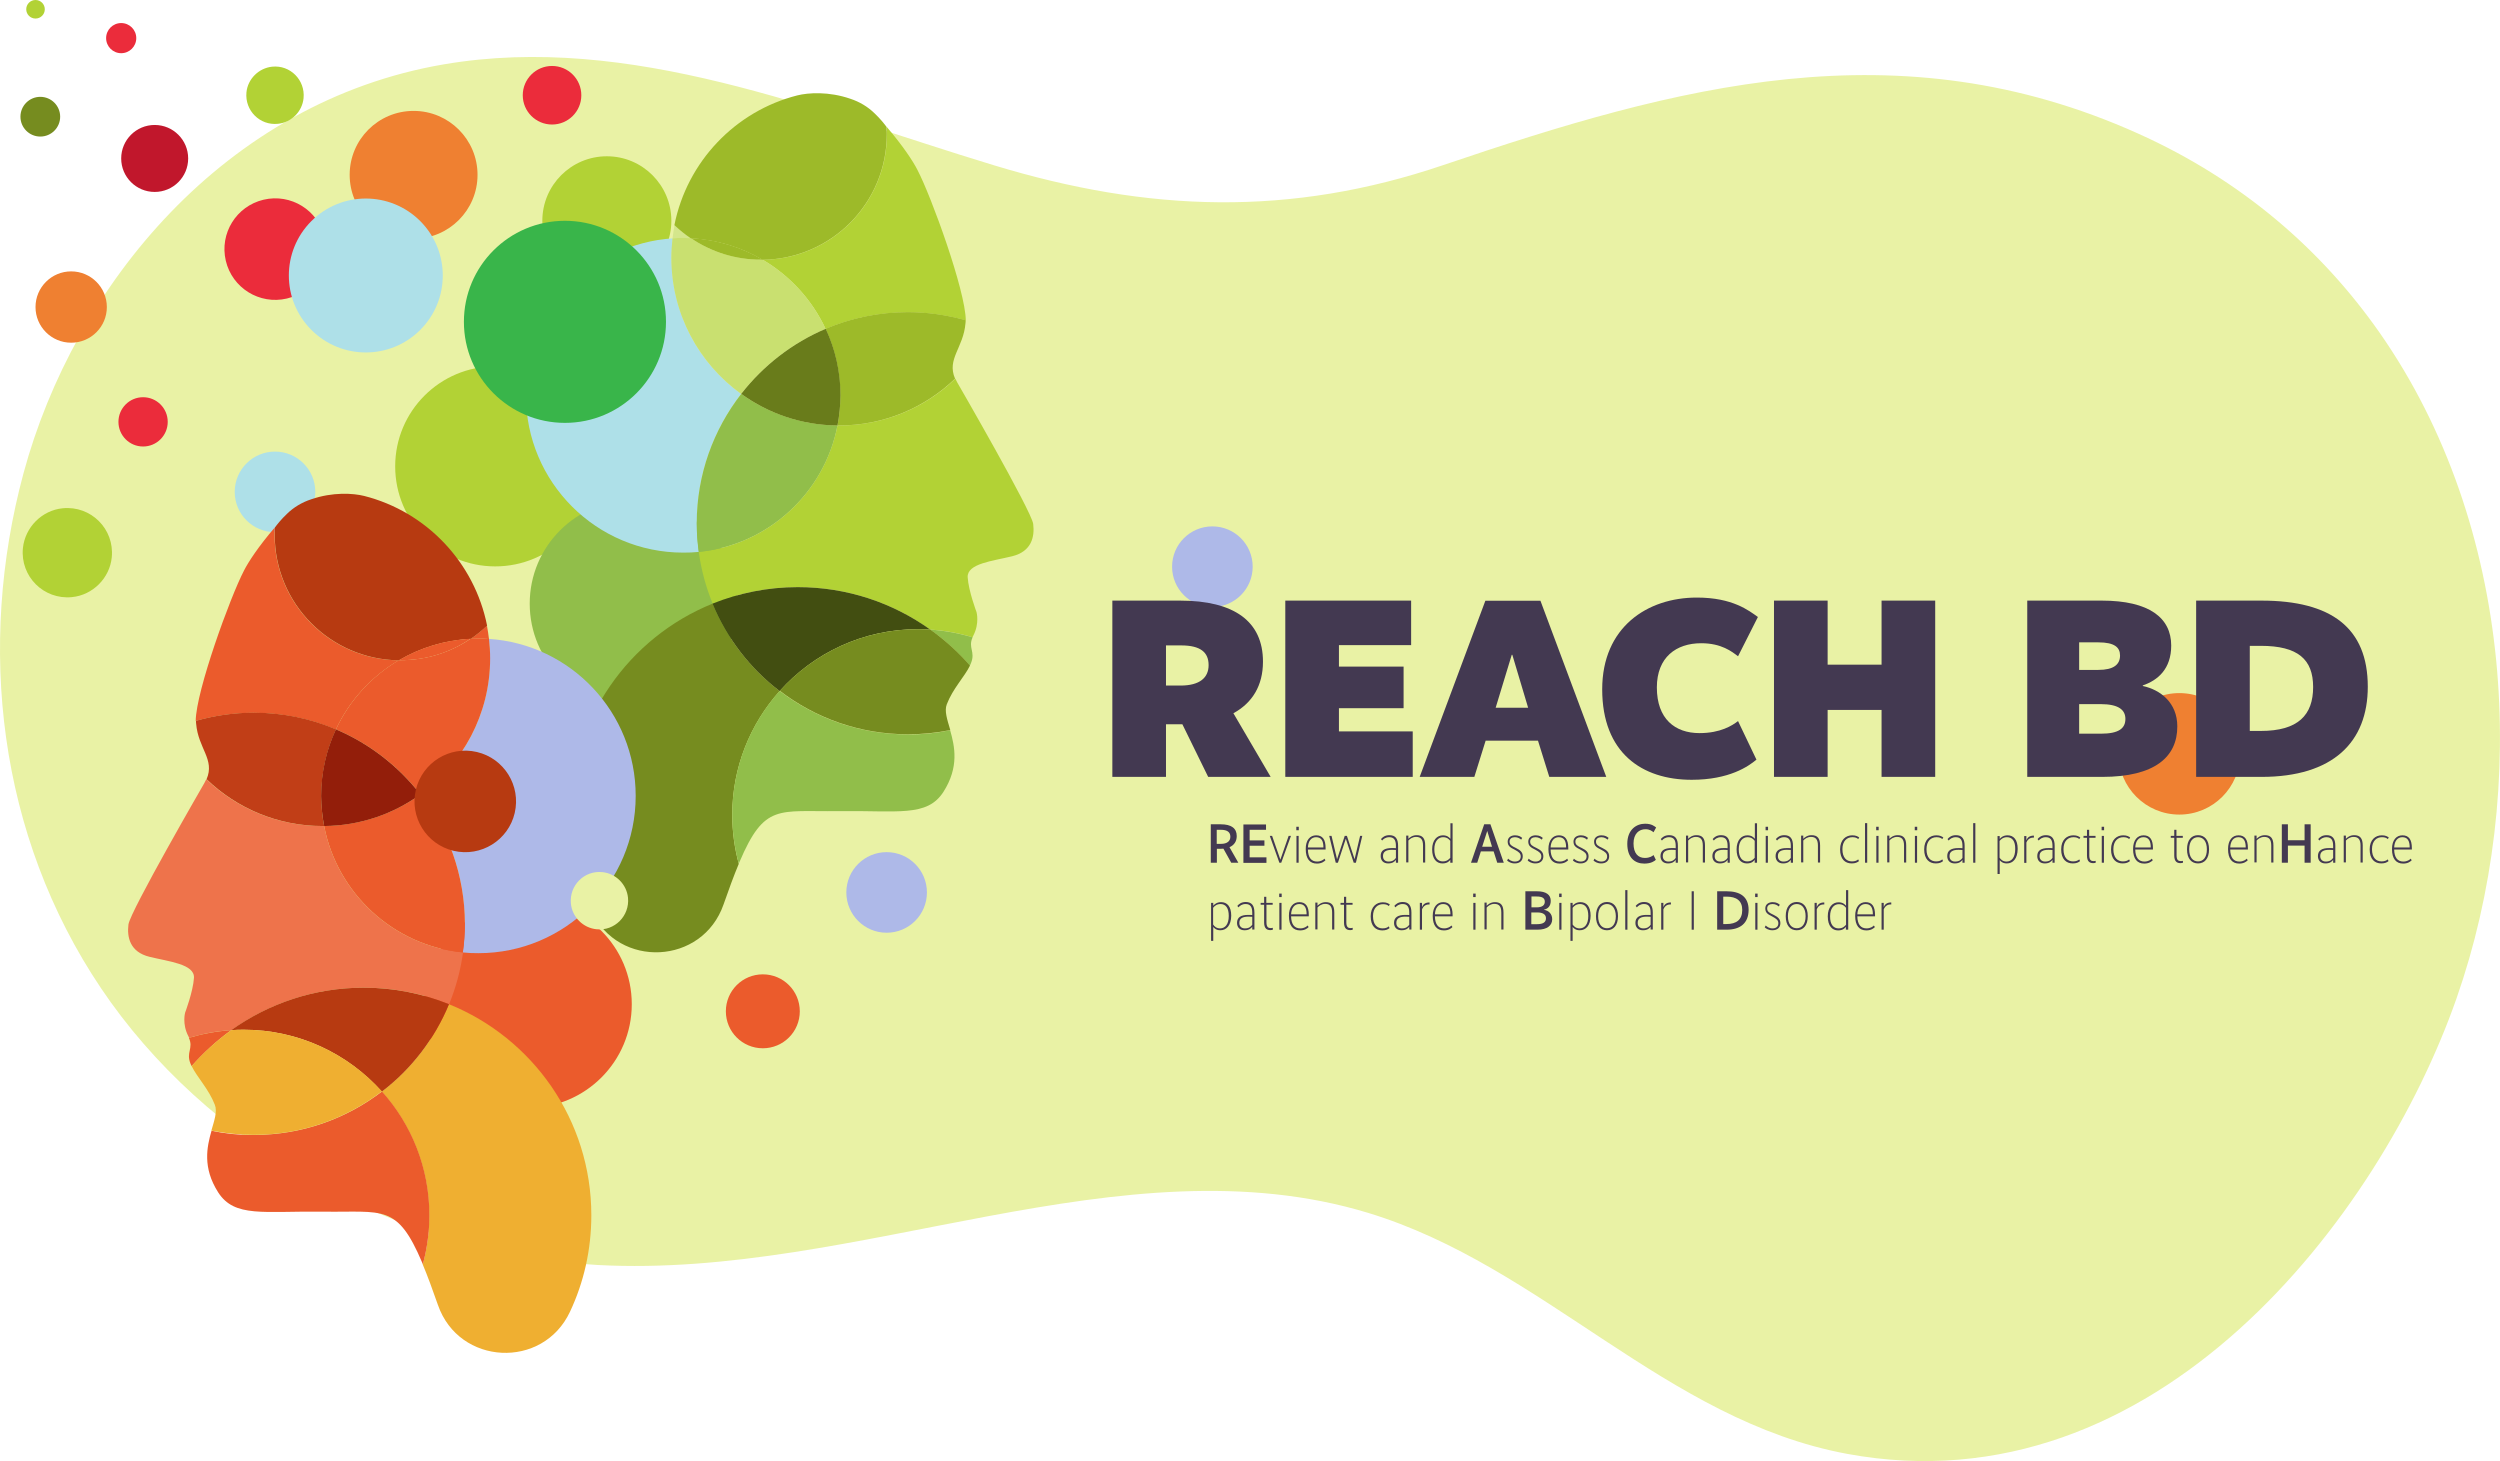 <?xml version="1.0" encoding="utf-8"?>
<!-- Generator: Adobe Illustrator 27.5.0, SVG Export Plug-In . SVG Version: 6.00 Build 0)  -->
<svg version="1.1" id="Layer_1" xmlns="http://www.w3.org/2000/svg" xmlns:xlink="http://www.w3.org/1999/xlink" x="0px" y="0px"
	 viewBox="0 0 1724.5 1007.9" style="enable-background:new 0 0 1724.5 1007.9;" xml:space="preserve">
<style type="text/css">
	.st0{fill:#E9F2A5;}
	.st1{fill:#EF8031;}
	.st2{fill:#433951;}
	.st3{fill:#EB2C3B;}
	.st4{fill:#B2D235;}
	.st5{fill:#91BE4A;}
	.st6{fill:#AEE0E8;}
	.st7{fill:#768C1F;}
	.st8{fill:#424E11;}
	.st9{fill:#D4E68C;}
	.st10{fill:#C9E070;}
	.st11{fill:#9DBA29;}
	.st12{fill:#697C1B;}
	.st13{fill:#39B54A;}
	.st14{fill:#A967AA;}
	.st15{fill:#EB5B2C;}
	.st16{fill:#AEB9E8;}
	.st17{fill:#EE734B;}
	.st18{fill:#EFAF31;}
	.st19{fill:#B73A11;}
	.st20{fill:#C13E17;}
	.st21{fill:#931E0A;}
	.st22{fill:#AA677D;}
	.st23{fill:#C1172C;}
</style>
<path class="st0" d="M1641.6,229.7c-39.9-57.1-94.9-105.3-166.8-137.6c-165.7-74.5-318-32.9-479.3,21.8
	c-105.3,35.7-203,32.6-309.9,0.1C561.8,76.5,434.7,22.4,306.1,44.4C155.1,70.2,51.2,197,16.2,326.5C-15.9,445.6-1.4,576,69.7,681.7
	C140.8,787.5,271.2,865,412.4,872.6c179.2,9.6,361.8-87.4,531.2-36c121.2,36.8,205.1,143.1,330.7,166.3
	c213,39.3,367.3-163.6,420.1-313.9C1745.1,544.4,1734.4,362.7,1641.6,229.7z"/>
<circle class="st1" cx="1503.3" cy="520" r="41.9"/>
<g>
	<path class="st2" d="M849.3,595.1l-5.4-9.7c-0.6,0-1.2,0.1-1.8,0.1h-2.7v9.6h-4.2v-26.5h6.9c7.2,0,11,2.7,11,8.1
		c0,3.7-1.8,6.3-5,7.7l6.1,10.7H849.3z M842.2,572.4h-2.9v9.7h2.9c4.4,0,6.5-2,6.5-4.9C848.7,574.1,846.7,572.4,842.2,572.4z"/>
	<path class="st2" d="M873.3,572.4H862v7.3h10.2v3.7H862v8h11.6v3.8h-15.9v-26.5h15.6V572.4z"/>
	<path class="st2" d="M883.8,595.1h-1.3l-6.6-18.5h1.6l5.7,16.4h0l5.7-16.4h1.6L883.8,595.1z"/>
	<path class="st2" d="M895.9,572.7h-1.7v-2.4h1.7V572.7z M895.8,595.1h-1.5v-18.5h1.5V595.1z"/>
	<path class="st2" d="M907.9,576.2c4.3,0,6.5,2.8,6.5,8.8v1h-12.2c0.1,5.5,2.3,8.3,6.3,8.3c2.8,0,4.5-1.3,5.1-2l0.7,1.1
		c-0.8,0.8-2.5,2.3-5.9,2.3c-4.8,0-7.7-3.2-7.7-10C900.6,579.5,903.7,576.2,907.9,576.2z M902.2,584.6h10.7c0-4.7-1.5-7.1-5.1-7.1
		C904.6,577.5,902.4,580,902.2,584.6z"/>
	<path class="st2" d="M935.3,595.1h-1.5l-5.4-16.4h-0.1l-5.4,16.4h-1.5l-4.5-18.5h1.6l3.8,16.1h0l5.3-16.1h1.5l5.3,16.1h0l3.8-16.1
		h1.5L935.3,595.1z"/>
	<path class="st2" d="M960.1,585c1.1,0,2,0,2.8,0.1v-1.6c0-4-1.3-6-4.6-6c-2.5,0-4.1,1.3-4.9,2.3l-0.8-1c1-1.2,2.7-2.7,5.8-2.7
		c4.1,0,6,2.4,6,7.3v11.7h-1.5v-2h0c-0.7,1.1-2.2,2.5-5.3,2.5c-3.3,0-5.2-2-5.2-5.1C952.3,586.6,955.1,585,960.1,585z M957.8,594.3
		c2.8,0,4.1-1.1,5.1-2.5v-5.5c-0.6,0-1.7-0.1-2.7-0.1c-3.9,0-6.2,1.2-6.2,4.2C953.9,592.6,955.2,594.3,957.8,594.3z"/>
	<path class="st2" d="M971.5,578.6L971.5,578.6c0.8-0.8,2.7-2.5,5.7-2.5c4.1,0,5.9,2.2,5.9,7.1v11.8h-1.5v-11.7c0-4.2-1.5-6-4.8-6
		c-2.5,0-4.3,1.4-5.3,2.5v15.1H970v-18.5h1.5V578.6z"/>
	<path class="st2" d="M1001.9,595.1h-1.5v-2h0c-0.6,0.8-1.9,2.5-5.4,2.5c-4,0-7.1-3-7.1-9.7c0-6.4,3.4-9.7,7.4-9.7
		c3,0,4.3,1.4,5.1,2.3h0.1v-10.6h1.5V595.1z M995.2,594.2c3,0,4.3-1.5,5.2-2.5V580c-0.8-1-2.1-2.5-5-2.5c-3.2,0-6,2.7-6,8.3
		C989.4,591.8,991.9,594.2,995.2,594.2z"/>
	<path class="st2" d="M1037.3,595.1h-4.5l-2.5-7.8h-8.8l-2.5,7.8h-4.3l9.1-26.5h4.3L1037.3,595.1z M1025.9,573.2L1025.9,573.2
		l-3.5,10.9h6.8L1025.9,573.2z"/>
	<path class="st2" d="M1049.3,579.2c-0.8-0.7-2.2-1.7-4.3-1.7c-2.1,0-3.7,1-3.7,3c0,2.2,1.3,3,4.5,4.5c3.1,1.5,4.6,3,4.6,5.7
		c0,3.1-2.2,4.9-5.5,4.9c-2.7,0-4.4-1.2-5.3-2l0.7-1.3c0.8,0.8,2.3,2,4.7,2c2.4,0,4-1.2,4-3.5c0-2.1-1.2-3.1-4.2-4.7
		c-3.1-1.5-4.8-2.6-4.8-5.6c0-2.8,2.3-4.3,5.1-4.3c2.6,0,4,1,4.9,1.8L1049.3,579.2z"/>
	<path class="st2" d="M1063.5,579.2c-0.8-0.7-2.2-1.7-4.3-1.7c-2.1,0-3.7,1-3.7,3c0,2.2,1.3,3,4.5,4.5c3.1,1.5,4.6,3,4.6,5.7
		c0,3.1-2.2,4.9-5.5,4.9c-2.7,0-4.4-1.2-5.3-2l0.7-1.3c0.8,0.8,2.3,2,4.7,2c2.4,0,4-1.2,4-3.5c0-2.1-1.2-3.1-4.2-4.7
		c-3.1-1.5-4.8-2.6-4.8-5.6c0-2.8,2.3-4.3,5.1-4.3c2.6,0,4,1,4.9,1.8L1063.5,579.2z"/>
	<path class="st2" d="M1075.3,576.2c4.3,0,6.5,2.8,6.5,8.8v1h-12.2c0.1,5.5,2.3,8.3,6.3,8.3c2.8,0,4.5-1.3,5.1-2l0.7,1.1
		c-0.8,0.8-2.5,2.3-5.9,2.3c-4.8,0-7.7-3.2-7.7-10C1068.1,579.5,1071.2,576.2,1075.3,576.2z M1069.6,584.6h10.7
		c0-4.7-1.5-7.1-5.1-7.1C1072.1,577.5,1069.8,580,1069.6,584.6z"/>
	<path class="st2" d="M1094.7,579.2c-0.8-0.7-2.2-1.7-4.3-1.7c-2.1,0-3.7,1-3.7,3c0,2.2,1.3,3,4.5,4.5c3.1,1.5,4.6,3,4.6,5.7
		c0,3.1-2.2,4.9-5.5,4.9c-2.7,0-4.4-1.2-5.3-2l0.7-1.3c0.8,0.8,2.3,2,4.7,2c2.4,0,4-1.2,4-3.5c0-2.1-1.2-3.1-4.2-4.7
		c-3.1-1.5-4.8-2.6-4.8-5.6c0-2.8,2.3-4.3,5.1-4.3c2.6,0,4,1,4.9,1.8L1094.7,579.2z"/>
	<path class="st2" d="M1108.9,579.2c-0.8-0.7-2.2-1.7-4.3-1.7c-2.1,0-3.7,1-3.7,3c0,2.2,1.3,3,4.5,4.5c3.1,1.5,4.6,3,4.6,5.7
		c0,3.1-2.2,4.9-5.5,4.9c-2.7,0-4.4-1.2-5.3-2l0.7-1.3c0.8,0.8,2.3,2,4.7,2c2.4,0,4-1.2,4-3.5c0-2.1-1.2-3.1-4.2-4.7
		c-3.1-1.5-4.8-2.6-4.8-5.6c0-2.8,2.3-4.3,5.1-4.3c2.6,0,4,1,4.9,1.8L1108.9,579.2z"/>
	<path class="st2" d="M1134.8,568.2c4.6,0,6.5,1.8,7.6,2.6l-1.8,3.3c-1-0.8-2.5-2.1-5.6-2.1c-4.3,0-8.2,3-8.2,9.8
		c0,6.9,3.2,10,7.8,10c3.5,0,5.2-1.3,6-2l1.6,3.3c-0.9,0.8-3.1,2.6-8,2.6c-6.5,0-11.7-4.1-11.7-13.6
		C1122.5,572.2,1128.8,568.2,1134.8,568.2z"/>
	<path class="st2" d="M1153.1,585c1.1,0,2,0,2.8,0.1v-1.6c0-4-1.3-6-4.6-6c-2.5,0-4.1,1.3-4.9,2.3l-0.8-1c1-1.2,2.7-2.7,5.8-2.7
		c4.1,0,6,2.4,6,7.3v11.7h-1.5v-2h0c-0.7,1.1-2.2,2.5-5.3,2.5c-3.3,0-5.2-2-5.2-5.1C1145.4,586.6,1148.2,585,1153.1,585z
		 M1150.8,594.3c2.8,0,4.1-1.1,5.1-2.5v-5.5c-0.6,0-1.7-0.1-2.7-0.1c-3.9,0-6.2,1.2-6.2,4.2C1146.9,592.6,1148.3,594.3,1150.8,594.3
		z"/>
	<path class="st2" d="M1164.5,578.6L1164.5,578.6c0.8-0.8,2.7-2.5,5.7-2.5c4.1,0,5.9,2.2,5.9,7.1v11.8h-1.5v-11.7c0-4.2-1.5-6-4.8-6
		c-2.5,0-4.3,1.4-5.3,2.5v15.1h-1.5v-18.5h1.5V578.6z"/>
	<path class="st2" d="M1188.9,585c1.1,0,2,0,2.8,0.1v-1.6c0-4-1.3-6-4.6-6c-2.5,0-4.1,1.3-4.9,2.3l-0.8-1c1-1.2,2.7-2.7,5.8-2.7
		c4.1,0,6,2.4,6,7.3v11.7h-1.5v-2h0c-0.7,1.1-2.2,2.5-5.3,2.5c-3.3,0-5.2-2-5.2-5.1C1181.2,586.6,1184,585,1188.9,585z
		 M1186.6,594.3c2.8,0,4.1-1.1,5.1-2.5v-5.5c-0.6,0-1.7-0.1-2.7-0.1c-3.9,0-6.2,1.2-6.2,4.2C1182.7,592.6,1184,594.3,1186.6,594.3z"
		/>
	<path class="st2" d="M1211.9,595.1h-1.5v-2h0c-0.6,0.8-1.9,2.5-5.4,2.5c-4,0-7.1-3-7.1-9.7c0-6.4,3.4-9.7,7.4-9.7
		c3,0,4.3,1.4,5.1,2.3h0.1v-10.6h1.5V595.1z M1205.2,594.2c3,0,4.3-1.5,5.2-2.5V580c-0.8-1-2.1-2.5-5-2.5c-3.2,0-6,2.7-6,8.3
		C1199.4,591.8,1202,594.2,1205.2,594.2z"/>
	<path class="st2" d="M1219.6,572.7h-1.7v-2.4h1.7V572.7z M1219.5,595.1h-1.5v-18.5h1.5V595.1z"/>
	<path class="st2" d="M1232.5,585c1.1,0,2,0,2.8,0.1v-1.6c0-4-1.3-6-4.6-6c-2.5,0-4.1,1.3-4.9,2.3l-0.8-1c1-1.2,2.7-2.7,5.8-2.7
		c4.1,0,6,2.4,6,7.3v11.7h-1.5v-2h0c-0.7,1.1-2.2,2.5-5.3,2.5c-3.3,0-5.2-2-5.2-5.1C1224.8,586.6,1227.6,585,1232.5,585z
		 M1230.2,594.3c2.8,0,4.1-1.1,5.1-2.5v-5.5c-0.6,0-1.7-0.1-2.7-0.1c-3.9,0-6.2,1.2-6.2,4.2C1226.3,592.6,1227.6,594.3,1230.2,594.3
		z"/>
	<path class="st2" d="M1243.9,578.6L1243.9,578.6c0.8-0.8,2.7-2.5,5.7-2.5c4.1,0,5.9,2.2,5.9,7.1v11.8h-1.5v-11.7c0-4.2-1.5-6-4.8-6
		c-2.5,0-4.3,1.4-5.3,2.5v15.1h-1.5v-18.5h1.5V578.6z"/>
	<path class="st2" d="M1281.8,578.8c-0.9-0.8-2-1.3-4-1.3c-3.7,0-6.9,2.5-6.9,8.3c0,5.9,2.9,8.4,6.6,8.4c2.1,0,3.4-0.6,4.3-1.4
		l0.5,1.2c-1.1,0.9-2.5,1.6-5,1.6c-4.5,0-8-2.9-8-9.7c0-6.7,4-9.7,8.4-9.7c2.6,0,3.8,0.8,4.8,1.5L1281.8,578.8z"/>
	<path class="st2" d="M1288,595.1h-1.5v-27.3h1.5V595.1z"/>
	<path class="st2" d="M1295.9,572.7h-1.7v-2.4h1.7V572.7z M1295.8,595.1h-1.5v-18.5h1.5V595.1z"/>
	<path class="st2" d="M1303.3,578.6L1303.3,578.6c0.8-0.8,2.7-2.5,5.7-2.5c4.1,0,5.9,2.2,5.9,7.1v11.8h-1.5v-11.7c0-4.2-1.5-6-4.8-6
		c-2.5,0-4.3,1.4-5.3,2.5v15.1h-1.5v-18.5h1.5V578.6z"/>
	<path class="st2" d="M1322.5,572.7h-1.7v-2.4h1.7V572.7z M1322.4,595.1h-1.5v-18.5h1.5V595.1z"/>
	<path class="st2" d="M1339.8,578.8c-0.9-0.8-2-1.3-4-1.3c-3.7,0-6.9,2.5-6.9,8.3c0,5.9,2.9,8.4,6.6,8.4c2.1,0,3.4-0.6,4.3-1.4
		l0.5,1.2c-1.1,0.9-2.5,1.6-5,1.6c-4.5,0-8-2.9-8-9.7c0-6.7,4-9.7,8.4-9.7c2.6,0,3.8,0.8,4.8,1.5L1339.8,578.8z"/>
	<path class="st2" d="M1350.9,585c1.1,0,2,0,2.8,0.1v-1.6c0-4-1.3-6-4.6-6c-2.5,0-4.1,1.3-4.9,2.3l-0.8-1c1-1.2,2.7-2.7,5.8-2.7
		c4.1,0,6,2.4,6,7.3v11.7h-1.5v-2h0c-0.7,1.1-2.2,2.5-5.3,2.5c-3.3,0-5.2-2-5.2-5.1C1343.2,586.6,1346,585,1350.9,585z
		 M1348.6,594.3c2.8,0,4.1-1.1,5.1-2.5v-5.5c-0.6,0-1.7-0.1-2.7-0.1c-3.9,0-6.2,1.2-6.2,4.2C1344.7,592.6,1346,594.3,1348.6,594.3z"
		/>
	<path class="st2" d="M1362.6,595.1h-1.5v-27.3h1.5V595.1z"/>
	<path class="st2" d="M1384.3,595.6c-2.9,0-4.3-1.5-4.9-2.3h0v9.6h-1.5v-26.2h1.5v2h0c0.8-1,2.5-2.5,5.4-2.5c4.2,0,7,3,7,9.4
		C1391.7,592.4,1388.5,595.6,1384.3,595.6z M1384.4,577.5c-2.5,0-4.1,1.3-5.1,2.6v11.5c0.8,1.3,2.3,2.7,4.8,2.7c3.5,0,6-2.8,6-8.6
		C1390.2,580.1,1388,577.5,1384.4,577.5z"/>
	<path class="st2" d="M1403.1,577.8h-0.6c-2.1,0-3.8,1.1-4.7,3.4v14h-1.5v-18.5h1.5v2.9h0c0.7-1.7,2-3.2,5.2-3.2V577.8z"/>
	<path class="st2" d="M1413,585c1.1,0,2,0,2.8,0.1v-1.6c0-4-1.3-6-4.6-6c-2.5,0-4.1,1.3-4.9,2.3l-0.8-1c1-1.2,2.7-2.7,5.8-2.7
		c4.1,0,6,2.4,6,7.3v11.7h-1.5v-2h0c-0.7,1.1-2.2,2.5-5.3,2.5c-3.3,0-5.2-2-5.2-5.1C1405.3,586.6,1408.1,585,1413,585z
		 M1410.7,594.3c2.8,0,4.1-1.1,5.1-2.5v-5.5c-0.6,0-1.7-0.1-2.7-0.1c-3.9,0-6.2,1.2-6.2,4.2C1406.8,592.6,1408.2,594.3,1410.7,594.3
		z"/>
	<path class="st2" d="M1434.3,578.8c-0.9-0.8-2-1.3-4-1.3c-3.7,0-6.9,2.5-6.9,8.3c0,5.9,2.9,8.4,6.6,8.4c2.1,0,3.4-0.6,4.3-1.4
		l0.5,1.2c-1.1,0.9-2.5,1.6-5,1.6c-4.5,0-8-2.9-8-9.7c0-6.7,4-9.7,8.4-9.7c2.6,0,3.8,0.8,4.8,1.5L1434.3,578.8z"/>
	<path class="st2" d="M1445.6,577.9h-4.4v12.1c0,3.4,1.3,4,3,4c0.8,0,1.2-0.2,1.4-0.2v1.3c-0.2,0.1-0.8,0.3-1.7,0.3
		c-2.3,0-4.3-1-4.3-5.2v-12.3h-2.4v-1.3h2.4v-4.2h1.5v4.2h4.4V577.9z"/>
	<path class="st2" d="M1451.4,572.7h-1.7v-2.4h1.7V572.7z M1451.3,595.1h-1.5v-18.5h1.5V595.1z"/>
	<path class="st2" d="M1468.7,578.8c-0.9-0.8-2-1.3-4-1.3c-3.7,0-6.9,2.5-6.9,8.3c0,5.9,2.9,8.4,6.6,8.4c2.1,0,3.4-0.6,4.3-1.4
		l0.5,1.2c-1.1,0.9-2.5,1.6-5,1.6c-4.5,0-8-2.9-8-9.7c0-6.7,4-9.7,8.4-9.7c2.6,0,3.8,0.8,4.8,1.5L1468.7,578.8z"/>
	<path class="st2" d="M1478.6,576.2c4.3,0,6.5,2.8,6.5,8.8v1h-12.2c0.1,5.5,2.3,8.3,6.3,8.3c2.8,0,4.5-1.3,5.1-2l0.7,1.1
		c-0.8,0.8-2.5,2.3-5.9,2.3c-4.8,0-7.7-3.2-7.7-10C1471.4,579.5,1474.4,576.2,1478.6,576.2z M1472.9,584.6h10.7
		c0-4.7-1.5-7.1-5.1-7.1C1475.3,577.5,1473.1,580,1472.9,584.6z"/>
	<path class="st2" d="M1505.8,577.9h-4.4v12.1c0,3.4,1.3,4,3,4c0.8,0,1.2-0.2,1.4-0.2v1.3c-0.2,0.1-0.8,0.3-1.7,0.3
		c-2.3,0-4.3-1-4.3-5.2v-12.3h-2.4v-1.3h2.4v-4.2h1.5v4.2h4.4V577.9z"/>
	<path class="st2" d="M1516.2,595.6c-4.4,0-7.6-3.2-7.6-9.7c0-6.6,3.2-9.8,7.6-9.8c4.4,0,7.6,3.2,7.6,9.8
		C1523.8,592.4,1520.6,595.6,1516.2,595.6z M1516.2,577.5c-3.5,0-6.1,2.7-6.1,8.4c0,5.5,2.5,8.3,6.1,8.3c3.6,0,6.1-2.8,6.1-8.3
		C1522.3,580.2,1519.7,577.5,1516.2,577.5z"/>
	<path class="st2" d="M1544.1,576.2c4.3,0,6.5,2.8,6.5,8.8v1h-12.2c0.1,5.5,2.3,8.3,6.3,8.3c2.8,0,4.5-1.3,5.1-2l0.7,1.1
		c-0.8,0.8-2.5,2.3-5.9,2.3c-4.8,0-7.7-3.2-7.7-10C1536.9,579.5,1539.9,576.2,1544.1,576.2z M1538.4,584.6h10.7
		c0-4.7-1.5-7.1-5.1-7.1C1540.8,577.5,1538.6,580,1538.4,584.6z"/>
	<path class="st2" d="M1556.6,578.6L1556.6,578.6c0.8-0.8,2.7-2.5,5.7-2.5c4.1,0,5.9,2.2,5.9,7.1v11.8h-1.5v-11.7c0-4.2-1.5-6-4.8-6
		c-2.5,0-4.3,1.4-5.3,2.5v15.1h-1.5v-18.5h1.5V578.6z"/>
	<path class="st2" d="M1593.9,595.1h-4.2v-11.8h-11.5v11.8h-4.2v-26.5h4.2v11h11.5v-11h4.2V595.1z"/>
	<path class="st2" d="M1606.6,585c1.1,0,2,0,2.8,0.1v-1.6c0-4-1.3-6-4.6-6c-2.5,0-4.1,1.3-4.9,2.3l-0.8-1c1-1.2,2.7-2.7,5.8-2.7
		c4.1,0,6,2.4,6,7.3v11.7h-1.5v-2h0c-0.7,1.1-2.2,2.5-5.3,2.5c-3.3,0-5.2-2-5.2-5.1C1598.9,586.6,1601.7,585,1606.6,585z
		 M1604.3,594.3c2.8,0,4.1-1.1,5.1-2.5v-5.5c-0.6,0-1.7-0.1-2.7-0.1c-3.9,0-6.2,1.2-6.2,4.2C1600.4,592.6,1601.8,594.3,1604.3,594.3
		z"/>
	<path class="st2" d="M1618.2,578.6L1618.2,578.6c0.8-0.8,2.7-2.5,5.7-2.5c4.1,0,5.9,2.2,5.9,7.1v11.8h-1.5v-11.7c0-4.2-1.5-6-4.8-6
		c-2.5,0-4.3,1.4-5.3,2.5v15.1h-1.5v-18.5h1.5V578.6z"/>
	<path class="st2" d="M1647.1,578.8c-0.9-0.8-2-1.3-4-1.3c-3.7,0-6.9,2.5-6.9,8.3c0,5.9,2.9,8.4,6.6,8.4c2.1,0,3.4-0.6,4.3-1.4
		l0.5,1.2c-1.1,0.9-2.5,1.6-5,1.6c-4.5,0-8-2.9-8-9.7c0-6.7,4-9.7,8.4-9.7c2.6,0,3.8,0.8,4.8,1.5L1647.1,578.8z"/>
	<path class="st2" d="M1657.2,576.2c4.3,0,6.5,2.8,6.5,8.8v1h-12.2c0.1,5.5,2.3,8.3,6.3,8.3c2.8,0,4.5-1.3,5.1-2l0.7,1.1
		c-0.8,0.8-2.5,2.3-5.9,2.3c-4.8,0-7.7-3.2-7.7-10C1650,579.5,1653,576.2,1657.2,576.2z M1651.5,584.6h10.7c0-4.7-1.5-7.1-5.1-7.1
		C1653.9,577.5,1651.7,580,1651.5,584.6z"/>
	<path class="st2" d="M841.8,641.7c-2.9,0-4.3-1.5-4.9-2.3h0v9.6h-1.5v-26.2h1.5v2h0c0.8-1,2.5-2.5,5.4-2.5c4.2,0,7,3,7,9.4
		C849.2,638.5,845.9,641.7,841.8,641.7z M841.9,623.6c-2.5,0-4.1,1.3-5.1,2.6v11.5c0.8,1.3,2.3,2.7,4.8,2.7c3.5,0,6-2.8,6-8.6
		C847.6,626.2,845.4,623.6,841.9,623.6z"/>
	<path class="st2" d="M861,631.1c1.1,0,2,0,2.8,0.1v-1.6c0-4-1.3-6-4.6-6c-2.5,0-4.1,1.3-4.9,2.3l-0.8-1c1-1.2,2.7-2.7,5.8-2.7
		c4.1,0,6,2.4,6,7.3v11.7h-1.5v-2h0c-0.7,1.1-2.2,2.5-5.3,2.5c-3.3,0-5.2-2-5.2-5.1C853.3,632.7,856.1,631.1,861,631.1z
		 M858.7,640.4c2.8,0,4.1-1.1,5.1-2.5v-5.5c-0.6,0-1.7-0.1-2.7-0.1c-3.9,0-6.2,1.2-6.2,4.2C854.8,638.8,856.2,640.4,858.7,640.4z"/>
	<path class="st2" d="M878,624.1h-4.4v12.1c0,3.4,1.3,4,3,4c0.8,0,1.2-0.2,1.4-0.2v1.3c-0.2,0.1-0.8,0.3-1.7,0.3
		c-2.3,0-4.3-1-4.3-5.2v-12.3h-2.4v-1.3h2.4v-4.2h1.5v4.2h4.4V624.1z"/>
	<path class="st2" d="M884.1,618.8h-1.7v-2.4h1.7V618.8z M884,641.3h-1.5v-18.5h1.5V641.3z"/>
	<path class="st2" d="M896.3,622.3c4.3,0,6.5,2.8,6.5,8.8v1h-12.2c0.1,5.5,2.3,8.3,6.3,8.3c2.8,0,4.5-1.3,5.1-2l0.7,1.1
		c-0.8,0.8-2.5,2.3-5.9,2.3c-4.8,0-7.7-3.2-7.7-10C889,625.6,892.1,622.3,896.3,622.3z M890.6,630.7h10.7c0-4.7-1.5-7.1-5.1-7.1
		C893,623.6,890.8,626.2,890.6,630.7z"/>
	<path class="st2" d="M908.8,624.8L908.8,624.8c0.8-0.8,2.7-2.5,5.7-2.5c4.1,0,5.9,2.2,5.9,7.1v11.8h-1.5v-11.7c0-4.2-1.5-6-4.8-6
		c-2.5,0-4.3,1.4-5.3,2.5v15.1h-1.5v-18.5h1.5V624.8z"/>
	<path class="st2" d="M933.1,624.1h-4.4v12.1c0,3.4,1.3,4,3,4c0.8,0,1.2-0.2,1.4-0.2v1.3c-0.2,0.1-0.8,0.3-1.7,0.3
		c-2.3,0-4.3-1-4.3-5.2v-12.3h-2.4v-1.3h2.4v-4.2h1.5v4.2h4.4V624.1z"/>
	<path class="st2" d="M958,625c-0.9-0.8-2-1.3-4-1.3c-3.7,0-6.9,2.5-6.9,8.3c0,5.9,2.9,8.4,6.6,8.4c2.1,0,3.4-0.6,4.3-1.4l0.5,1.2
		c-1.1,0.9-2.5,1.6-5,1.6c-4.5,0-8-2.9-8-9.7c0-6.7,4-9.7,8.4-9.7c2.6,0,3.8,0.8,4.8,1.5L958,625z"/>
	<path class="st2" d="M969.3,631.1c1.1,0,2,0,2.8,0.1v-1.6c0-4-1.3-6-4.6-6c-2.5,0-4.1,1.3-4.9,2.3l-0.8-1c1-1.2,2.7-2.7,5.8-2.7
		c4.1,0,6,2.4,6,7.3v11.7h-1.5v-2h0c-0.7,1.1-2.2,2.5-5.3,2.5c-3.3,0-5.2-2-5.2-5.1C961.6,632.7,964.4,631.1,969.3,631.1z
		 M967,640.4c2.8,0,4.1-1.1,5.1-2.5v-5.5c-0.6,0-1.7-0.1-2.7-0.1c-3.9,0-6.2,1.2-6.2,4.2C963.1,638.8,964.5,640.4,967,640.4z"/>
	<path class="st2" d="M986.2,623.9h-0.6c-2.1,0-3.8,1.1-4.7,3.4v14h-1.5v-18.5h1.5v2.9h0c0.7-1.7,2-3.2,5.2-3.2V623.9z"/>
	<path class="st2" d="M995.5,622.3c4.3,0,6.5,2.8,6.5,8.8v1h-12.2c0.1,5.5,2.3,8.3,6.3,8.3c2.8,0,4.5-1.3,5.1-2l0.7,1.1
		c-0.8,0.8-2.5,2.3-5.9,2.3c-4.8,0-7.7-3.2-7.7-10C988.3,625.6,991.4,622.3,995.5,622.3z M989.8,630.7h10.7c0-4.7-1.5-7.1-5.1-7.1
		C992.2,623.6,990,626.2,989.8,630.7z"/>
	<path class="st2" d="M1017.9,618.8h-1.7v-2.4h1.7V618.8z M1017.8,641.3h-1.5v-18.5h1.5V641.3z"/>
	<path class="st2" d="M1025.5,624.8L1025.5,624.8c0.8-0.8,2.7-2.5,5.7-2.5c4.1,0,5.9,2.2,5.9,7.1v11.8h-1.5v-11.7c0-4.2-1.5-6-4.8-6
		c-2.5,0-4.3,1.4-5.3,2.5v15.1h-1.5v-18.5h1.5V624.8z"/>
	<path class="st2" d="M1060.5,641.3h-8.3v-26.5h7.9c6.6,0,9.6,2.5,9.6,6.6c0,3.7-2,5.5-4.7,6.1v0.1c3.3,0.5,5.7,2.8,5.7,6.5
		C1070.7,638.3,1067.4,641.3,1060.5,641.3z M1059.9,618.4h-3.5v7.5h3.5c4.1,0,5.7-1.6,5.7-3.9
		C1065.6,619.5,1063.9,618.4,1059.9,618.4z M1060.4,629.4h-4.1v8.1h3.9c4.3,0,6.2-1.4,6.2-4C1066.5,630.9,1064.4,629.4,1060.4,629.4
		z"/>
	<path class="st2" d="M1077.2,618.8h-1.7v-2.4h1.7V618.8z M1077.1,641.3h-1.5v-18.5h1.5V641.3z"/>
	<path class="st2" d="M1089.7,641.7c-2.9,0-4.3-1.5-4.9-2.3h0v9.6h-1.5v-26.2h1.5v2h0c0.8-1,2.5-2.5,5.4-2.5c4.2,0,7,3,7,9.4
		C1097.1,638.5,1093.9,641.7,1089.7,641.7z M1089.9,623.6c-2.5,0-4.1,1.3-5.1,2.6v11.5c0.8,1.3,2.3,2.7,4.8,2.7c3.5,0,6-2.8,6-8.6
		C1095.6,626.2,1093.4,623.6,1089.9,623.6z"/>
	<path class="st2" d="M1108.5,641.7c-4.4,0-7.6-3.2-7.6-9.7c0-6.6,3.2-9.8,7.6-9.8c4.4,0,7.6,3.2,7.6,9.8
		C1116.1,638.5,1112.8,641.7,1108.5,641.7z M1108.5,623.6c-3.5,0-6.1,2.7-6.1,8.4c0,5.5,2.5,8.3,6.1,8.3c3.6,0,6.1-2.8,6.1-8.3
		C1114.5,626.4,1111.9,623.6,1108.5,623.6z"/>
	<path class="st2" d="M1122.6,641.3h-1.5V614h1.5V641.3z"/>
	<path class="st2" d="M1135.8,631.1c1.1,0,2,0,2.8,0.1v-1.6c0-4-1.3-6-4.6-6c-2.5,0-4.1,1.3-4.9,2.3l-0.8-1c1-1.2,2.7-2.7,5.8-2.7
		c4.1,0,6,2.4,6,7.3v11.7h-1.5v-2h0c-0.7,1.1-2.2,2.5-5.3,2.5c-3.3,0-5.2-2-5.2-5.1C1128.1,632.7,1130.9,631.1,1135.8,631.1z
		 M1133.5,640.4c2.8,0,4.1-1.1,5.1-2.5v-5.5c-0.6,0-1.7-0.1-2.7-0.1c-3.9,0-6.2,1.2-6.2,4.2C1129.6,638.8,1131,640.4,1133.5,640.4z"
		/>
	<path class="st2" d="M1152.7,623.9h-0.6c-2.1,0-3.8,1.1-4.7,3.4v14h-1.5v-18.5h1.5v2.9h0c0.7-1.7,2-3.2,5.2-3.2V623.9z"/>
	<path class="st2" d="M1168.4,641.3h-1.5v-26.5h1.5V641.3z"/>
	<path class="st2" d="M1191,641.3h-6.5v-26.5h6.5c9.3,0,15.2,3.7,15.2,12.9C1206.1,636.8,1200.5,641.3,1191,641.3z M1191,618.5h-2.3
		v18.9h2.3c6.7,0,10.8-2.9,10.8-9.7C1201.8,621.2,1197.7,618.5,1191,618.5z"/>
	<path class="st2" d="M1212.4,618.8h-1.7v-2.4h1.7V618.8z M1212.3,641.3h-1.5v-18.5h1.5V641.3z"/>
	<path class="st2" d="M1227,625.3c-0.8-0.7-2.2-1.7-4.3-1.7c-2.1,0-3.7,1-3.7,3c0,2.2,1.3,3,4.5,4.5c3.1,1.5,4.6,3,4.6,5.7
		c0,3.1-2.2,4.9-5.5,4.9c-2.7,0-4.4-1.2-5.3-2l0.7-1.3c0.8,0.8,2.3,2,4.7,2c2.4,0,4-1.2,4-3.5c0-2.1-1.2-3.1-4.2-4.7
		c-3.1-1.5-4.8-2.6-4.8-5.6c0-2.8,2.3-4.3,5.1-4.3c2.6,0,4,1,4.9,1.8L1227,625.3z"/>
	<path class="st2" d="M1239.4,641.7c-4.4,0-7.6-3.2-7.6-9.7c0-6.6,3.2-9.8,7.6-9.8c4.4,0,7.6,3.2,7.6,9.8
		C1247,638.5,1243.8,641.7,1239.4,641.7z M1239.4,623.6c-3.5,0-6.1,2.7-6.1,8.4c0,5.5,2.5,8.3,6.1,8.3c3.6,0,6.1-2.8,6.1-8.3
		C1245.5,626.4,1242.9,623.6,1239.4,623.6z"/>
	<path class="st2" d="M1258.5,623.9h-0.6c-2.1,0-3.8,1.1-4.7,3.4v14h-1.5v-18.5h1.5v2.9h0c0.7-1.7,2-3.2,5.2-3.2V623.9z"/>
	<path class="st2" d="M1274.8,641.3h-1.5v-2h0c-0.6,0.8-1.9,2.5-5.4,2.5c-4,0-7.1-3-7.1-9.7c0-6.4,3.4-9.7,7.4-9.7
		c3,0,4.3,1.4,5.1,2.3h0.1V614h1.5V641.3z M1268.2,640.4c3,0,4.3-1.5,5.2-2.5v-11.7c-0.8-1-2.1-2.5-5-2.5c-3.2,0-6,2.7-6,8.3
		C1262.3,637.9,1264.9,640.4,1268.2,640.4z"/>
	<path class="st2" d="M1286.9,622.3c4.3,0,6.5,2.8,6.5,8.8v1h-12.2c0.1,5.5,2.3,8.3,6.3,8.3c2.8,0,4.5-1.3,5.1-2l0.7,1.1
		c-0.8,0.8-2.5,2.3-5.9,2.3c-4.8,0-7.7-3.2-7.7-10C1279.7,625.6,1282.8,622.3,1286.9,622.3z M1281.2,630.7h10.7
		c0-4.7-1.5-7.1-5.1-7.1C1283.6,623.6,1281.4,626.2,1281.2,630.7z"/>
	<path class="st2" d="M1304.7,623.9h-0.6c-2.1,0-3.8,1.1-4.7,3.4v14h-1.5v-18.5h1.5v2.9h0c0.7-1.7,2-3.2,5.2-3.2V623.9z"/>
</g>
<g id="XMLID_00000124129110098338502780000014457431063205734572_">
	<circle id="XMLID_00000141442589628030353140000006595339438226331825_" class="st3" cx="380.8" cy="65.7" r="20.2"/>
	<circle id="XMLID_00000145021813986797232970000000131834528913052591_" class="st4" cx="418.6" cy="152.3" r="44.5"/>
	<circle id="XMLID_00000005224540587686601560000017157051530965426598_" class="st4" cx="341.6" cy="321.7" r="69"/>
	<circle id="XMLID_00000087383134535998521430000007195235747582893467_" class="st5" cx="436.9" cy="416.4" r="71.5"/>
	<path id="XMLID_00000163759180856668162420000006589706956156509327_" class="st6" d="M511.3,271.7c-19.2,24.7-30.6,55.6-30.6,89.3
		c0,6.7,0.5,13.3,1.4,19.7c-3.6,0.4-7.2,0.5-10.8,0.5c-59.9,0-108.5-48.6-108.5-108.5c0-57.5,44.7-104.6,101.3-108.3
		c-0.5,4.4-0.8,8.9-0.8,13.4C463.1,216.5,482.1,250.7,511.3,271.7z"/>
	<path id="XMLID_00000154399217906427191110000013720965056185794712_" class="st4" d="M577.7,293.5c0.4,0,0.8,0,1.2,0
		c31.1,0,59.3-12.3,80.1-32.3c0.4,0.8,0.8,1.7,1.3,2.6c0,0,51.3,88.7,52.4,97.6c1.1,8.9-1.1,19-14.5,22.3
		c-13.4,3.3-31.2,5-30.7,14.5c0.6,9.5,6.1,24,6.1,24s2.2,7.8-2.2,16.2c-0.2,0.4-0.4,0.8-0.6,1.2c-9.3-2.9-19.1-4.7-29.2-5.3
		C616,415.9,584.5,405,550.4,405c-20.8,0-40.7,4.1-58.8,11.4c-4.6-11.3-7.9-23.2-9.6-35.7C529.9,376,568.6,340.1,577.7,293.5z"/>
	<path id="XMLID_00000041984941138242687460000011058742701013234060_" class="st5" d="M511.3,271.7c18.7,13.5,41.6,21.5,66.4,21.8
		c-9,46.5-47.8,82.5-95.7,87.2c-0.9-6.4-1.4-13-1.4-19.7C480.6,327.4,492.1,296.4,511.3,271.7z"/>
	<path id="XMLID_00000075150388187752599670000012330360144109693060_" class="st7" d="M393.3,562c0-65.9,40.6-122.3,98.2-145.6
		c9.9,24,26,44.7,46.3,60.3c-20.3,22.7-32.7,52.6-32.7,85.4c0,11.7,1.6,23,4.5,33.8c-3.4,8.1-6.9,17.7-10.5,28
		c-14.5,41.7-72.4,44.6-91.1,4.6C398.6,608.3,393.3,585.8,393.3,562z"/>
	<path id="XMLID_00000183224082438140138750000016305605380500037260_" class="st8" d="M641.7,434.3c-2.8-0.2-5.6-0.3-8.5-0.3
		c-37.9,0-72,16.5-95.4,42.7c-20.3-15.5-36.4-36.3-46.3-60.3c18.2-7.3,38-11.4,58.8-11.4C584.5,405,616,415.9,641.7,434.3z"/>
	<path id="XMLID_00000045610254922425401290000013640462004025143941_" class="st5" d="M641.7,434.3c10.1,0.7,19.8,2.5,29.2,5.3
		c-3.3,7.4,2.1,9.8-1.1,17.8c-0.2,0.6-0.5,1.1-0.8,1.7C660.9,449.9,651.8,441.5,641.7,434.3z"/>
	<path id="XMLID_00000168807559373584366880000011485796770634972590_" class="st5" d="M655.4,503.7c3.2,11.2,6.3,25.4-4.6,42.5
		c-11.3,17.6-31.3,12.8-72.6,13.3c-41.3,0.6-50.8-5.6-68.1,35.1c-0.2,0.4-0.3,0.8-0.5,1.2c-2.9-10.8-4.5-22.1-4.5-33.8
		c0-32.8,12.4-62.8,32.7-85.4c24.5,18.8,55.2,30,88.4,30C636.2,506.7,646,505.7,655.4,503.7z"/>
	<path id="XMLID_00000082360772872336487870000007956184556617249464_" class="st7" d="M633.3,434c2.8,0,5.7,0.1,8.5,0.3
		c10,7.2,19.2,15.5,27.3,24.8c-3.8,7.8-11.8,15.8-16,26.7c-1.8,4.6,0.3,10.6,2.4,17.8c-9.4,1.9-19.2,2.9-29.2,2.9
		c-33.3,0-63.9-11.2-88.4-30C561.3,450.5,595.3,434,633.3,434z"/>
	<path id="XMLID_00000026844584245970007280000007035258016219569065_" class="st9" d="M471.1,164.2c-2.4,0-4.8,0.1-7.2,0.3
		c0.4-3.1,0.8-6.2,1.4-9.2c3.5,3.3,7.2,6.4,11.3,9.1C474.8,164.3,473,164.2,471.1,164.2z"/>
	<path id="XMLID_00000125569199638949808160000011427867382028678324_" class="st4" d="M569.5,226.9c-9.3-20-24.5-36.6-43.4-47.7
		c47.4-0.5,85.7-39.1,85.7-86.7c0-1.6-0.1-3.3-0.1-4.9c11,12.8,18.2,23.7,21.2,29.7c9.5,18.2,33.1,83.1,33.3,103.7
		c-12.7-3.6-26.1-5.6-39.9-5.6C606.1,215.4,586.9,219.5,569.5,226.9z"/>
	<path id="XMLID_00000146478123412533380480000005819058278535504043_" class="st10" d="M476.6,164.3c13.8,9.4,30.5,14.8,48.5,14.8
		c0.3,0,0.6,0,1,0c18.9,11.1,34.1,27.8,43.4,47.7c-23.1,9.8-43.1,25.3-58.3,44.9c-29.1-21-48.1-55.2-48.1-93.9c0-4.5,0.3-9,0.8-13.4
		c2.4-0.2,4.8-0.3,7.2-0.3C473,164.2,474.8,164.3,476.6,164.3z"/>
	<path id="XMLID_00000072988596130899189520000010284416170198048413_" class="st11" d="M577.7,293.5c1.3-6.7,2-13.7,2-20.8
		c0-16.4-3.7-31.9-10.2-45.9c17.4-7.4,36.6-11.5,56.7-11.5c13.9,0,27.2,2,39.9,5.6c0,0.7,0,1.4-0.1,2c-1.4,17.1-13.1,24.7-7.2,38.3
		c-20.8,20-49,32.3-80.1,32.3C578.4,293.5,578.1,293.5,577.7,293.5z"/>
	<path id="XMLID_00000093151702359666893730000014272077943905903529_" class="st12" d="M577.7,293.5c-24.8-0.2-47.7-8.3-66.4-21.8
		c15.2-19.5,35.2-35.1,58.3-44.9c6.5,13.9,10.2,29.5,10.2,45.9C579.7,279.8,579,286.8,577.7,293.5z"/>
	<path id="XMLID_00000135688544203031136550000007553526832340830120_" class="st11" d="M603.3,78.2c3.8,3.6,6.6,7.1,8.3,9.4
		c0.1,1.6,0.1,3.3,0.1,4.9c0,47.6-38.3,86.1-85.7,86.7c-14.6-8.6-31.5-13.9-49.5-14.8c-4-2.7-7.8-5.8-11.3-9.1
		c8.7-43.7,41.9-78.6,84.8-89.5c7.6-1.9,21.7-2.8,36.5,2.3C592.9,70.2,598.6,73.6,603.3,78.2z"/>
	<path id="XMLID_00000005945067861608544410000003765466102874250395_" class="st11" d="M476.6,164.3c18,0.9,34.8,6.2,49.5,14.8
		c-0.3,0-0.6,0-1,0C507.2,179.2,490.5,173.7,476.6,164.3z"/>
	<circle id="XMLID_00000132053096737122413550000015456367748851829182_" class="st6" cx="189.7" cy="339.3" r="27.8"/>
	<circle id="XMLID_00000042727316903242630490000015496448410257225903_" class="st1" cx="285.3" cy="120.6" r="44.1"/>
	<path id="XMLID_00000097473596335311232820000017972511138102624659_" class="st4" d="M170,63.7c-1.2,12.5,9.2,23,21.7,21.7
		c9.3-0.9,16.8-8.4,17.7-17.7c1.2-12.5-9.2-23-21.7-21.7C178.4,47,170.9,54.5,170,63.7z"/>
	<path id="XMLID_00000092448229832725854790000012244069754436961983_" class="st4" d="M15.8,378.1c-1.9,19.5,14.3,35.7,33.8,33.8
		c14.4-1.4,26.1-13.1,27.5-27.5c1.9-19.5-14.3-35.7-33.8-33.8C28.9,352,17.3,363.7,15.8,378.1z"/>
	<circle id="XMLID_00000168104244515908291080000000108884802784165303_" class="st13" cx="389.7" cy="222" r="69.7"/>
	
		<ellipse id="XMLID_00000018951019984335915160000016847272784188203966_" transform="matrix(0.974 -0.229 0.229 0.974 -34.266 47.95)" class="st3" cx="189.7" cy="171.8" rx="35" ry="35"/>
	
		<ellipse id="XMLID_00000045577048873199207630000000645322735915097231_" transform="matrix(0.707 -0.707 0.707 0.707 -60.439 234.156)" class="st6" cx="252.4" cy="190" rx="53.1" ry="53.1"/>
	<path id="XMLID_00000059274374344452955450000003926467102607940522_" class="st14" d="M550.2,65.7"/>
</g>
<g id="XMLID_00000155148277621181518120000005906147492960266678_">
	<circle id="XMLID_00000078749382172313310470000000462803672063998392_" class="st15" cx="364.3" cy="692.7" r="71.5"/>
	<path id="XMLID_00000130616131689607445910000008022462091798546087_" class="st16" d="M290,548c19.2,24.7,30.6,55.6,30.6,89.3
		c0,6.7-0.5,13.3-1.4,19.7c3.6,0.4,7.2,0.5,10.8,0.5c59.9,0,108.5-48.6,108.5-108.5c0-57.5-44.7-104.6-101.3-108.3
		c0.5,4.4,0.8,8.9,0.8,13.4C338.1,492.8,319.1,527,290,548z"/>
	<path id="XMLID_00000016796276559605664180000014591819364299614337_" class="st17" d="M223.6,569.8c-0.4,0-0.8,0-1.2,0
		c-31.1,0-59.3-12.3-80.1-32.3c-0.4,0.8-0.8,1.7-1.3,2.6c0,0-51.3,88.7-52.4,97.6c-1.1,8.9,1.1,19,14.5,22.3
		c13.4,3.3,31.2,5,30.7,14.5c-0.6,9.5-6.1,24-6.1,24s-2.2,7.8,2.2,16.2c0.2,0.4,0.4,0.8,0.6,1.2c9.3-2.9,19.1-4.7,29.2-5.3
		c25.7-18.4,57.3-29.3,91.3-29.3c20.8,0,40.7,4.1,58.8,11.4c4.6-11.3,7.9-23.2,9.6-35.7C271.4,652.3,232.6,616.4,223.6,569.8z"/>
	<path id="XMLID_00000178899518941322800220000010072870261437002911_" class="st15" d="M290,548c-18.7,13.5-41.6,21.5-66.4,21.8
		c9,46.5,47.8,82.5,95.7,87.2c0.9-6.4,1.4-13,1.4-19.7C320.6,603.7,309.2,572.7,290,548z"/>
	<path id="XMLID_00000152944920448385053920000002473532379730622114_" class="st18" d="M407.9,838.3c0-65.9-40.6-122.3-98.2-145.6
		c-9.9,24-26,44.7-46.3,60.3c20.3,22.7,32.7,52.6,32.7,85.4c0,11.7-1.6,23-4.5,33.8c3.4,8.1,6.9,17.7,10.5,28
		c14.5,41.7,72.4,44.6,91.1,4.6C402.7,884.6,407.9,862.1,407.9,838.3z"/>
	<path id="XMLID_00000012446709930000384830000006851508728694526382_" class="st19" d="M159.5,710.6c2.8-0.2,5.6-0.3,8.5-0.3
		c37.9,0,72,16.5,95.4,42.7c20.3-15.5,36.4-36.3,46.3-60.3c-18.2-7.3-38-11.4-58.8-11.4C216.8,681.3,185.3,692.2,159.5,710.6z"/>
	<path id="XMLID_00000129915528638439910980000015624861192377980601_" class="st15" d="M159.5,710.6c-10.1,0.7-19.8,2.5-29.2,5.3
		c3.3,7.4-2.1,9.8,1.1,17.8c0.2,0.6,0.5,1.1,0.8,1.7C140.4,726.2,149.5,717.8,159.5,710.6z"/>
	<path id="XMLID_00000150799666887258453950000013981322662960558777_" class="st15" d="M145.9,780c-3.2,11.2-6.3,25.4,4.6,42.5
		c11.3,17.6,31.3,12.8,72.6,13.3c41.3,0.6,50.8-5.6,68.1,35.1c0.2,0.4,0.3,0.8,0.5,1.2c2.9-10.8,4.5-22.1,4.5-33.8
		c0-32.8-12.4-62.8-32.7-85.4c-24.5,18.8-55.2,30-88.4,30C165,783,155.3,782,145.9,780z"/>
	<path id="XMLID_00000040552122070539523060000015084666945562937997_" class="st18" d="M168,710.3c-2.8,0-5.7,0.1-8.5,0.3
		c-10,7.2-19.2,15.5-27.3,24.8c3.8,7.8,11.8,15.8,16,26.7c1.8,4.6-0.3,10.6-2.4,17.8c9.4,1.9,19.2,2.9,29.2,2.9
		c33.3,0,63.9-11.2,88.4-30C240,726.8,205.9,710.3,168,710.3z"/>
	<path id="XMLID_00000081637017769261460240000015446893488812444064_" class="st15" d="M330.1,440.5c2.4,0,4.8,0.1,7.2,0.3
		c-0.4-3.1-0.8-6.2-1.4-9.2c-3.5,3.3-7.2,6.4-11.3,9.1C326.4,440.6,328.3,440.5,330.1,440.5z"/>
	<path id="XMLID_00000008864526648264721420000010832172761978030214_" class="st15" d="M231.7,503.2c9.3-20,24.5-36.6,43.4-47.7
		c-47.4-0.5-85.7-39.1-85.7-86.7c0-1.6,0.1-3.3,0.1-4.9c-11,12.8-18.2,23.7-21.2,29.7c-9.5,18.2-33.1,83.1-33.3,103.7
		c12.7-3.6,26.1-5.6,39.9-5.6C195.1,491.7,214.3,495.8,231.7,503.2z"/>
	<path id="XMLID_00000150086437514519052220000012749737528554178224_" class="st15" d="M324.6,440.6c-13.8,9.4-30.5,14.8-48.5,14.8
		c-0.3,0-0.6,0-1,0c-18.9,11.1-34.1,27.8-43.4,47.7c23.1,9.8,43.1,25.3,58.3,44.9c29.1-21,48.1-55.2,48.1-93.9c0-4.5-0.3-9-0.8-13.4
		c-2.4-0.2-4.8-0.3-7.2-0.3C328.3,440.5,326.4,440.6,324.6,440.6z"/>
	<path id="XMLID_00000103243538726069475170000012402689946018895538_" class="st20" d="M223.6,569.8c-1.3-6.7-2-13.7-2-20.8
		c0-16.4,3.7-31.9,10.2-45.9c-17.4-7.4-36.6-11.5-56.7-11.5c-13.9,0-27.2,2-39.9,5.6c0,0.7,0,1.4,0.1,2c1.4,17.1,13.1,24.7,7.2,38.3
		c20.8,20,49,32.3,80.1,32.3C222.8,569.8,223.2,569.8,223.6,569.8z"/>
	<path id="XMLID_00000064350880827827442290000004629697861089777086_" class="st21" d="M223.6,569.8c24.8-0.2,47.7-8.3,66.4-21.8
		c-15.2-19.5-35.2-35.1-58.3-44.9c-6.5,13.9-10.2,29.5-10.2,45.9C221.6,556.1,222.3,563.1,223.6,569.8z"/>
	<path id="XMLID_00000011013992340286616160000009659114644510019250_" class="st19" d="M197.9,354.5c-3.8,3.6-6.6,7.1-8.3,9.4
		c-0.1,1.6-0.1,3.3-0.1,4.9c0,47.6,38.3,86.1,85.7,86.7c14.6-8.6,31.5-13.9,49.5-14.8c4-2.7,7.8-5.8,11.3-9.1
		c-8.7-43.7-41.9-78.6-84.8-89.5c-7.6-1.9-21.7-2.8-36.5,2.3C208.3,346.5,202.6,349.9,197.9,354.5z"/>
	<path id="XMLID_00000176743508223925431530000014917892970019938228_" class="st15" d="M324.6,440.6c-18,0.9-34.8,6.2-49.5,14.8
		c0.3,0,0.6,0,1,0C294.1,455.5,310.8,450,324.6,440.6z"/>
	<circle id="XMLID_00000029733306284249799960000011839061944617090475_" class="st16" cx="611.6" cy="615.6" r="27.8"/>
	<circle id="XMLID_00000176040226916395878840000006444558833656382373_" class="st16" cx="836.3" cy="390.9" r="27.8"/>
	<path id="XMLID_00000005260256422589958320000018219635973916583322_" class="st15" d="M551.7,697.6c0,14.1-11.4,25.5-25.5,25.5
		c-14.1,0-25.5-11.4-25.5-25.5c0-14.1,11.4-25.5,25.5-25.5C540.3,672.1,551.7,683.5,551.7,697.6z"/>
	<path id="XMLID_00000075859242697536688030000011032032202309606298_" class="st0" d="M433.2,619.3c1.2,12.5-9.2,23-21.7,21.7
		c-9.3-0.9-16.8-8.4-17.7-17.7c-1.2-12.5,9.2-23,21.7-21.7C424.8,602.5,432.3,610,433.2,619.3z"/>
	
		<ellipse id="XMLID_00000011008829258291401410000005100699066265269679_" transform="matrix(0.229 -0.974 0.974 0.229 -290.896 738.493)" class="st19" cx="320.6" cy="552.8" rx="35" ry="35"/>
	<path id="XMLID_00000178181860523128997160000012034446958620087989_" class="st22" d="M251.1,342"/>
</g>
<circle class="st1" cx="49.1" cy="211.8" r="24.6"/>
<circle class="st7" cx="27.8" cy="80.5" r="13.7"/>
<circle class="st23" cx="106.7" cy="109.3" r="23.1"/>
<circle class="st3" cx="83.6" cy="26.3" r="10.4"/>
<circle class="st3" cx="98.7" cy="291" r="17"/>
<circle class="st4" cx="24.5" cy="6.4" r="6.4"/>
<g>
	<path class="st2" d="M833.4,535.9l-17.8-36.3h-11.3v36.3h-37V414.3H814c37.3,0,57.2,14.3,57.2,42.1c0,16.6-7.4,28.5-20.4,35.6
		l25.7,43.9H833.4z M814.7,445.2h-10.4v27.7h10c13.4,0,19.4-5.5,19.4-14.1C833.7,450.1,828.3,445.2,814.7,445.2z"/>
	<path class="st2" d="M973.4,445h-49.8v14.8h44.6v28.7h-44.6v16h50.9v31.4h-87.9V414.3h86.8V445z"/>
	<path class="st2" d="M1108,535.9h-39.3l-7.8-25h-36.1l-7.8,25h-37.7l45.3-121.5h38L1108,535.9z M1043.2,451.7h-0.4l-11.1,36.5h22.4
		L1043.2,451.7z"/>
	<path class="st2" d="M1170.5,412.2c24.7,0,35.9,9,42.1,13.4l-13.7,27.1c-4.2-3.2-11.4-9-25.4-9c-17.3,0-30.6,9.7-30.6,30.5
		c0,21.7,12.5,31.5,29.4,31.5c14.6,0,22.7-5.3,26.6-8.3l12.7,26.6c-5.5,4.6-18.7,13.9-44.7,13.9c-34.2,0-61.7-18.5-61.7-62.4
		C1105.2,432.7,1136.2,412.2,1170.5,412.2z"/>
	<path class="st2" d="M1334.9,535.9h-37v-46.2h-37.2v46.2h-37V414.3h37v44.2h37.2v-44.2h37V535.9z"/>
	<path class="st2" d="M1450.2,535.9h-51.8V414.3h51.4c32.9,0,47.9,12,47.9,31c0,16.2-9.3,24-19.6,27.5v0.4
		c12.2,2.6,23.8,11.6,23.8,27.8C1502,522.1,1486.4,535.9,1450.2,535.9z M1447.4,443.1h-13.2v19h13.2c10.6,0,15-3.7,15-9.9
		C1462.4,446.6,1458.7,443.1,1447.4,443.1z M1449,485.7h-14.8v20.4h15c12.7,0,16.9-3.9,16.9-10.2
		C1466.1,489.6,1461.3,485.7,1449,485.7z"/>
	<path class="st2" d="M1560,535.9h-45.1V414.3h45.1c48.1,0,73.3,18.8,73.3,59.4C1633.3,511.9,1609.3,535.9,1560,535.9z
		 M1559.5,445.5h-7.6v58.7h7.6c25.7,0,36.1-10.9,36.1-30.3C1595.6,454.9,1585.2,445.5,1559.5,445.5z"/>
</g>
</svg>
